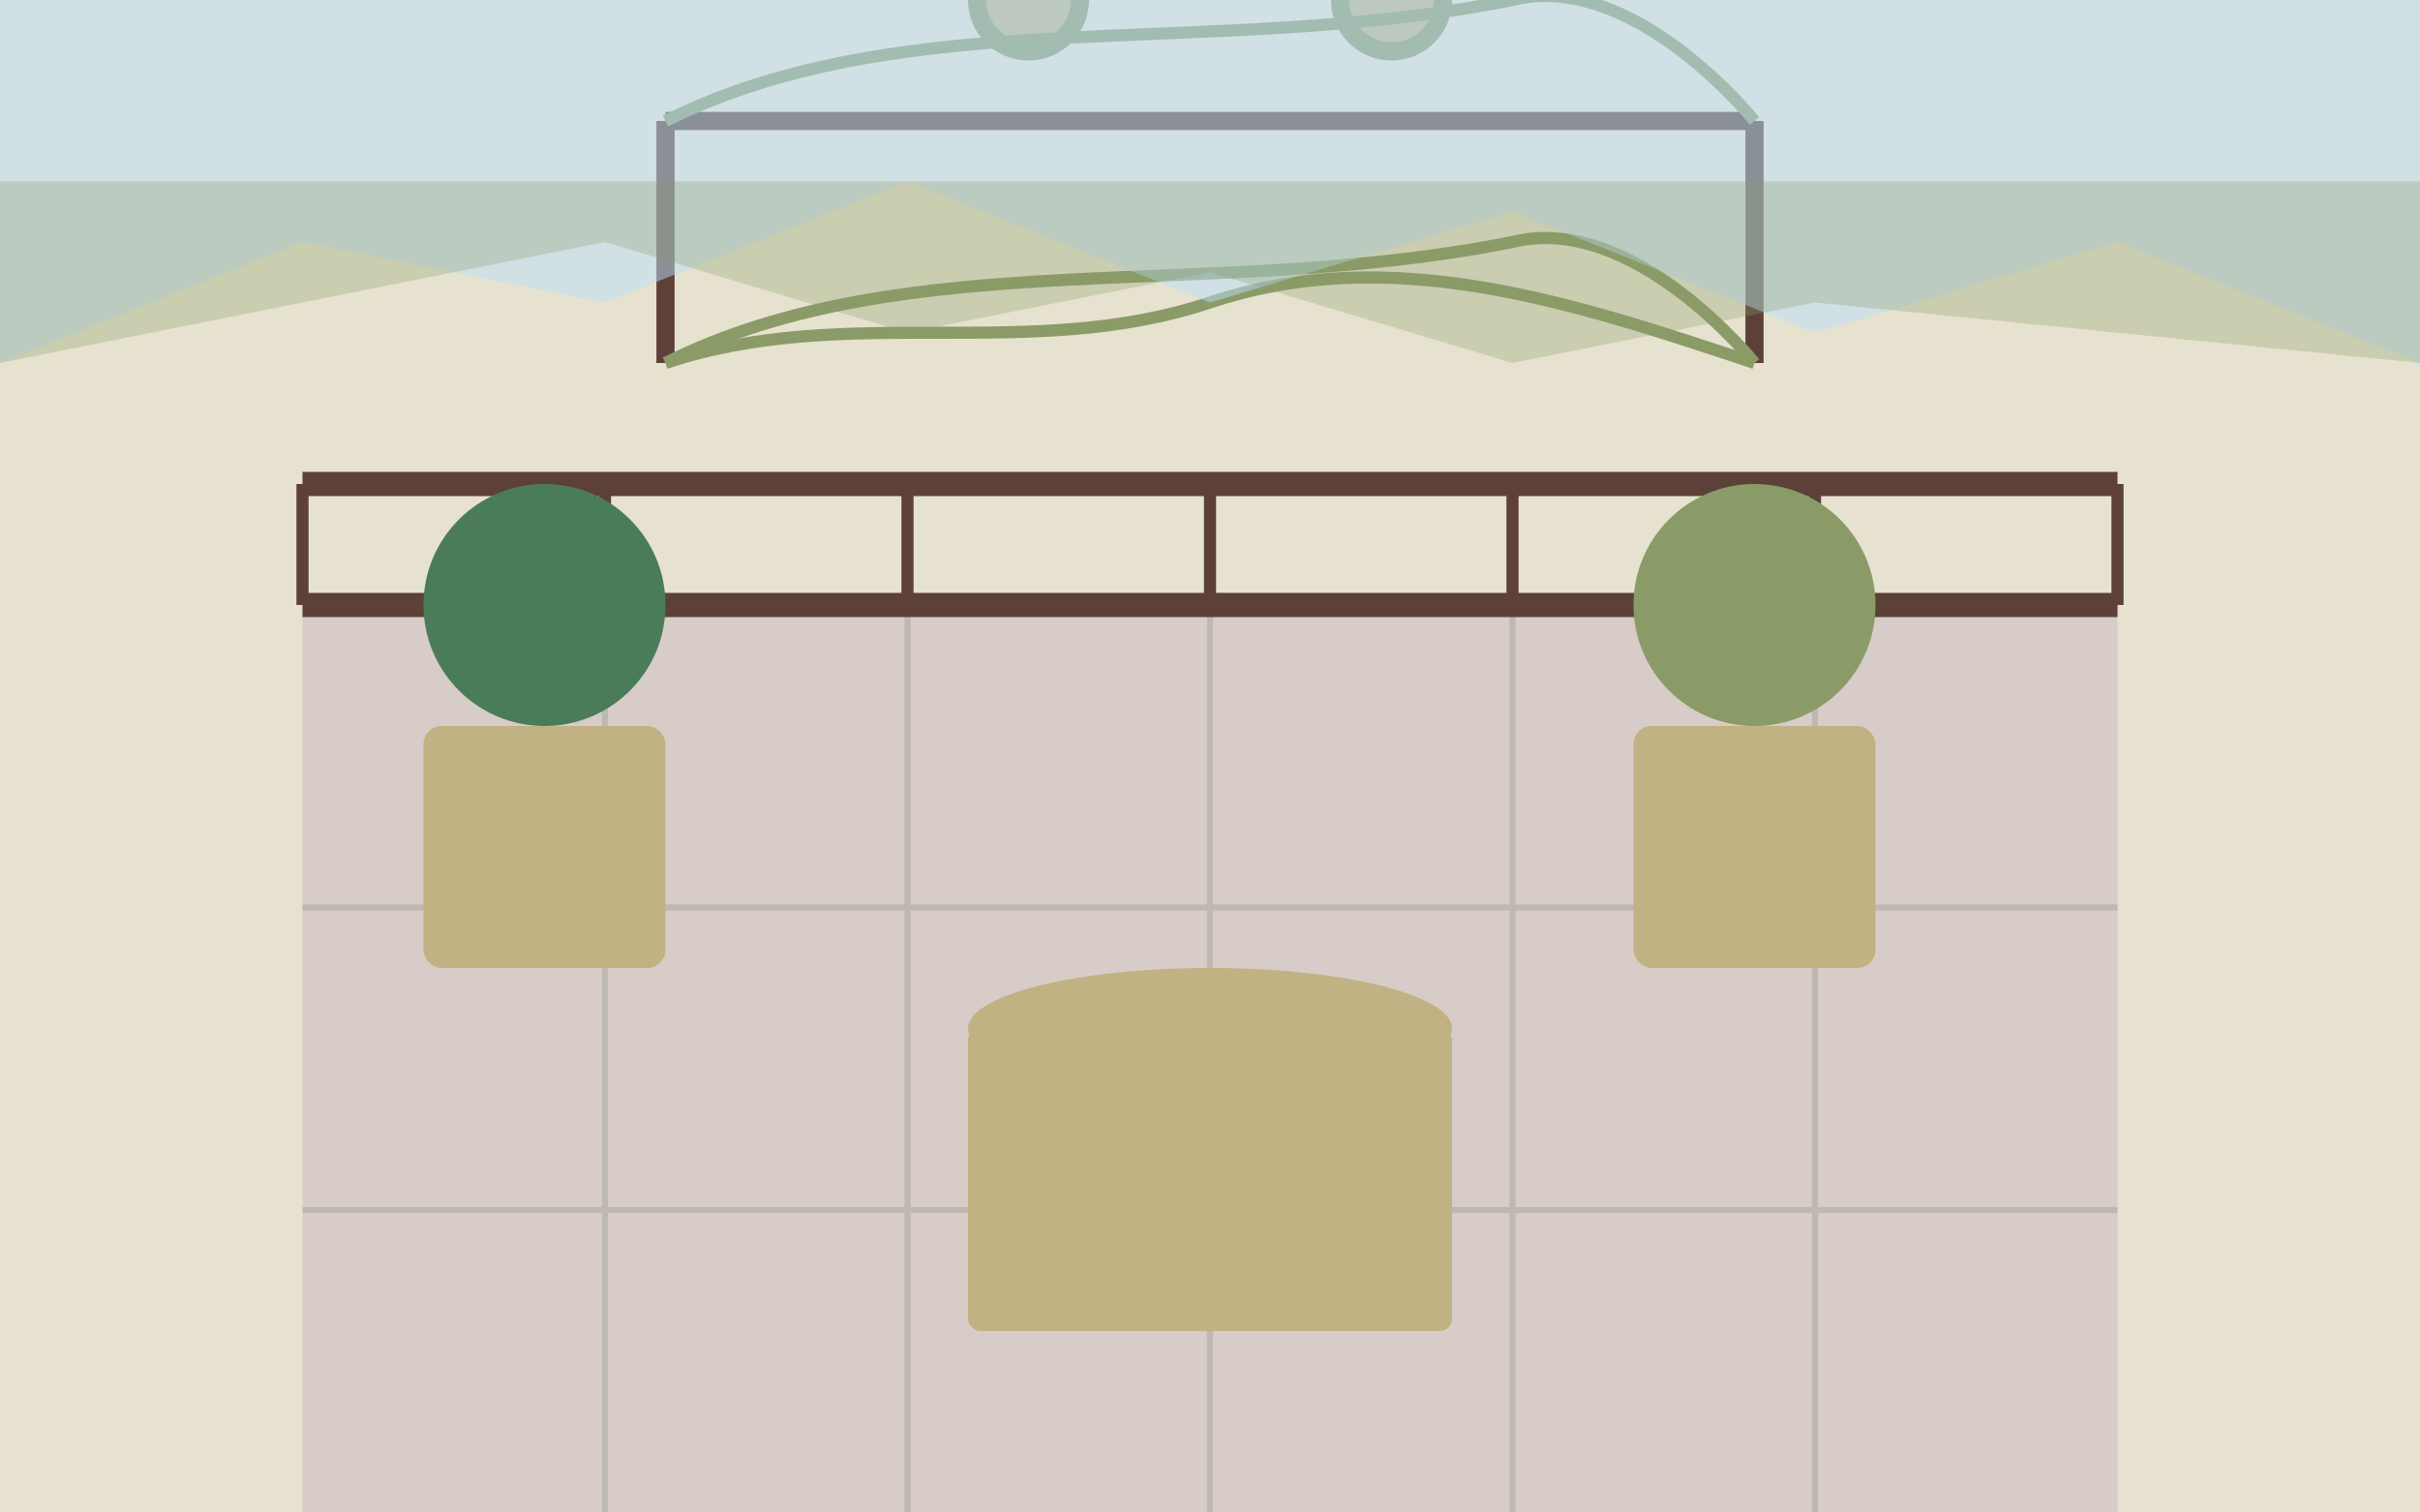 <?xml version="1.0" encoding="UTF-8" standalone="no"?>
<svg width="400" height="250" viewBox="0 0 400 250" fill="none" xmlns="http://www.w3.org/2000/svg">
  <!-- Italian Terrace Blog Image -->
  <rect width="400" height="250" fill="#e6e2cf"/>
  
  <!-- Terrace floor with tiles -->
  <rect x="50" y="100" width="300" height="150" fill="#d7ccc8"/>
  <line x1="100" y1="100" x2="100" y2="250" stroke="#bdb9b1" stroke-width="1"/>
  <line x1="150" y1="100" x2="150" y2="250" stroke="#bdb9b1" stroke-width="1"/>
  <line x1="200" y1="100" x2="200" y2="250" stroke="#bdb9b1" stroke-width="1"/>
  <line x1="250" y1="100" x2="250" y2="250" stroke="#bdb9b1" stroke-width="1"/>
  <line x1="300" y1="100" x2="300" y2="250" stroke="#bdb9b1" stroke-width="1"/>
  <line x1="50" y1="150" x2="350" y2="150" stroke="#bdb9b1" stroke-width="1"/>
  <line x1="50" y1="200" x2="350" y2="200" stroke="#bdb9b1" stroke-width="1"/>
  
  <!-- Terrace railing -->
  <line x1="50" y1="100" x2="350" y2="100" stroke="#5d4037" stroke-width="4"/>
  <line x1="50" y1="80" x2="50" y2="100" stroke="#5d4037" stroke-width="2"/>
  <line x1="100" y1="80" x2="100" y2="100" stroke="#5d4037" stroke-width="2"/>
  <line x1="150" y1="80" x2="150" y2="100" stroke="#5d4037" stroke-width="2"/>
  <line x1="200" y1="80" x2="200" y2="100" stroke="#5d4037" stroke-width="2"/>
  <line x1="250" y1="80" x2="250" y2="100" stroke="#5d4037" stroke-width="2"/>
  <line x1="300" y1="80" x2="300" y2="100" stroke="#5d4037" stroke-width="2"/>
  <line x1="350" y1="80" x2="350" y2="100" stroke="#5d4037" stroke-width="2"/>
  <line x1="50" y1="80" x2="350" y2="80" stroke="#5d4037" stroke-width="4"/>
  
  <!-- Potted plants on terrace -->
  <rect x="70" y="120" width="40" height="40" rx="3" fill="#c0b283"/>
  <ellipse cx="90" cy="100" rx="20" ry="20" fill="#4a7c59"/>
  
  <rect x="270" y="120" width="40" height="40" rx="3" fill="#c0b283"/>
  <ellipse cx="290" cy="100" rx="20" ry="20" fill="#8a9b68"/>
  
  <!-- Italian outdoor dining -->
  <rect x="160" y="170" width="80" height="50" rx="2" fill="#c0b283"/>
  <ellipse cx="200" cy="170" rx="40" ry="10" fill="#c0b283"/>
  
  <circle cx="170" y="210" r="10" fill="#8a9b68"/>
  <circle cx="170" y="210" r="7" fill="#c0b283"/>
  
  <circle cx="230" y="210" r="10" fill="#8a9b68"/>
  <circle cx="230" y="210" r="7" fill="#c0b283"/>
  
  <!-- Vine-covered pergola -->
  <line x1="110" y1="60" x2="110" y2="20" stroke="#5d4037" stroke-width="3"/>
  <line x1="290" y1="60" x2="290" y2="20" stroke="#5d4037" stroke-width="3"/>
  <line x1="110" y1="20" x2="290" y2="20" stroke="#5d4037" stroke-width="3"/>
  
  <path d="M110 60 C150 40 200 50 250 40 C270 35 290 60 290 60" stroke="#8a9b68" stroke-width="2"/>
  <path d="M110 60 C140 50 170 60 200 50 C230 40 260 50 290 60" stroke="#8a9b68" stroke-width="2"/>
  <path d="M110 20 C150 0 200 10 250 0 C270 -5 290 20 290 20" stroke="#8a9b68" stroke-width="2"/>
  
  <!-- Distant Italian landscape view -->
  <path d="M0 60 L50 40 L100 50 L150 30 L200 50 L250 35 L300 55 L350 40 L400 60 L400 0 L0 0 Z" fill="#bbdefb" opacity="0.5"/>
  <path d="M0 60 L50 50 L100 40 L150 55 L200 45 L250 60 L300 50 L350 55 L400 60 L400 30 L0 30 Z" fill="#8a9b68" opacity="0.3"/>
</svg>